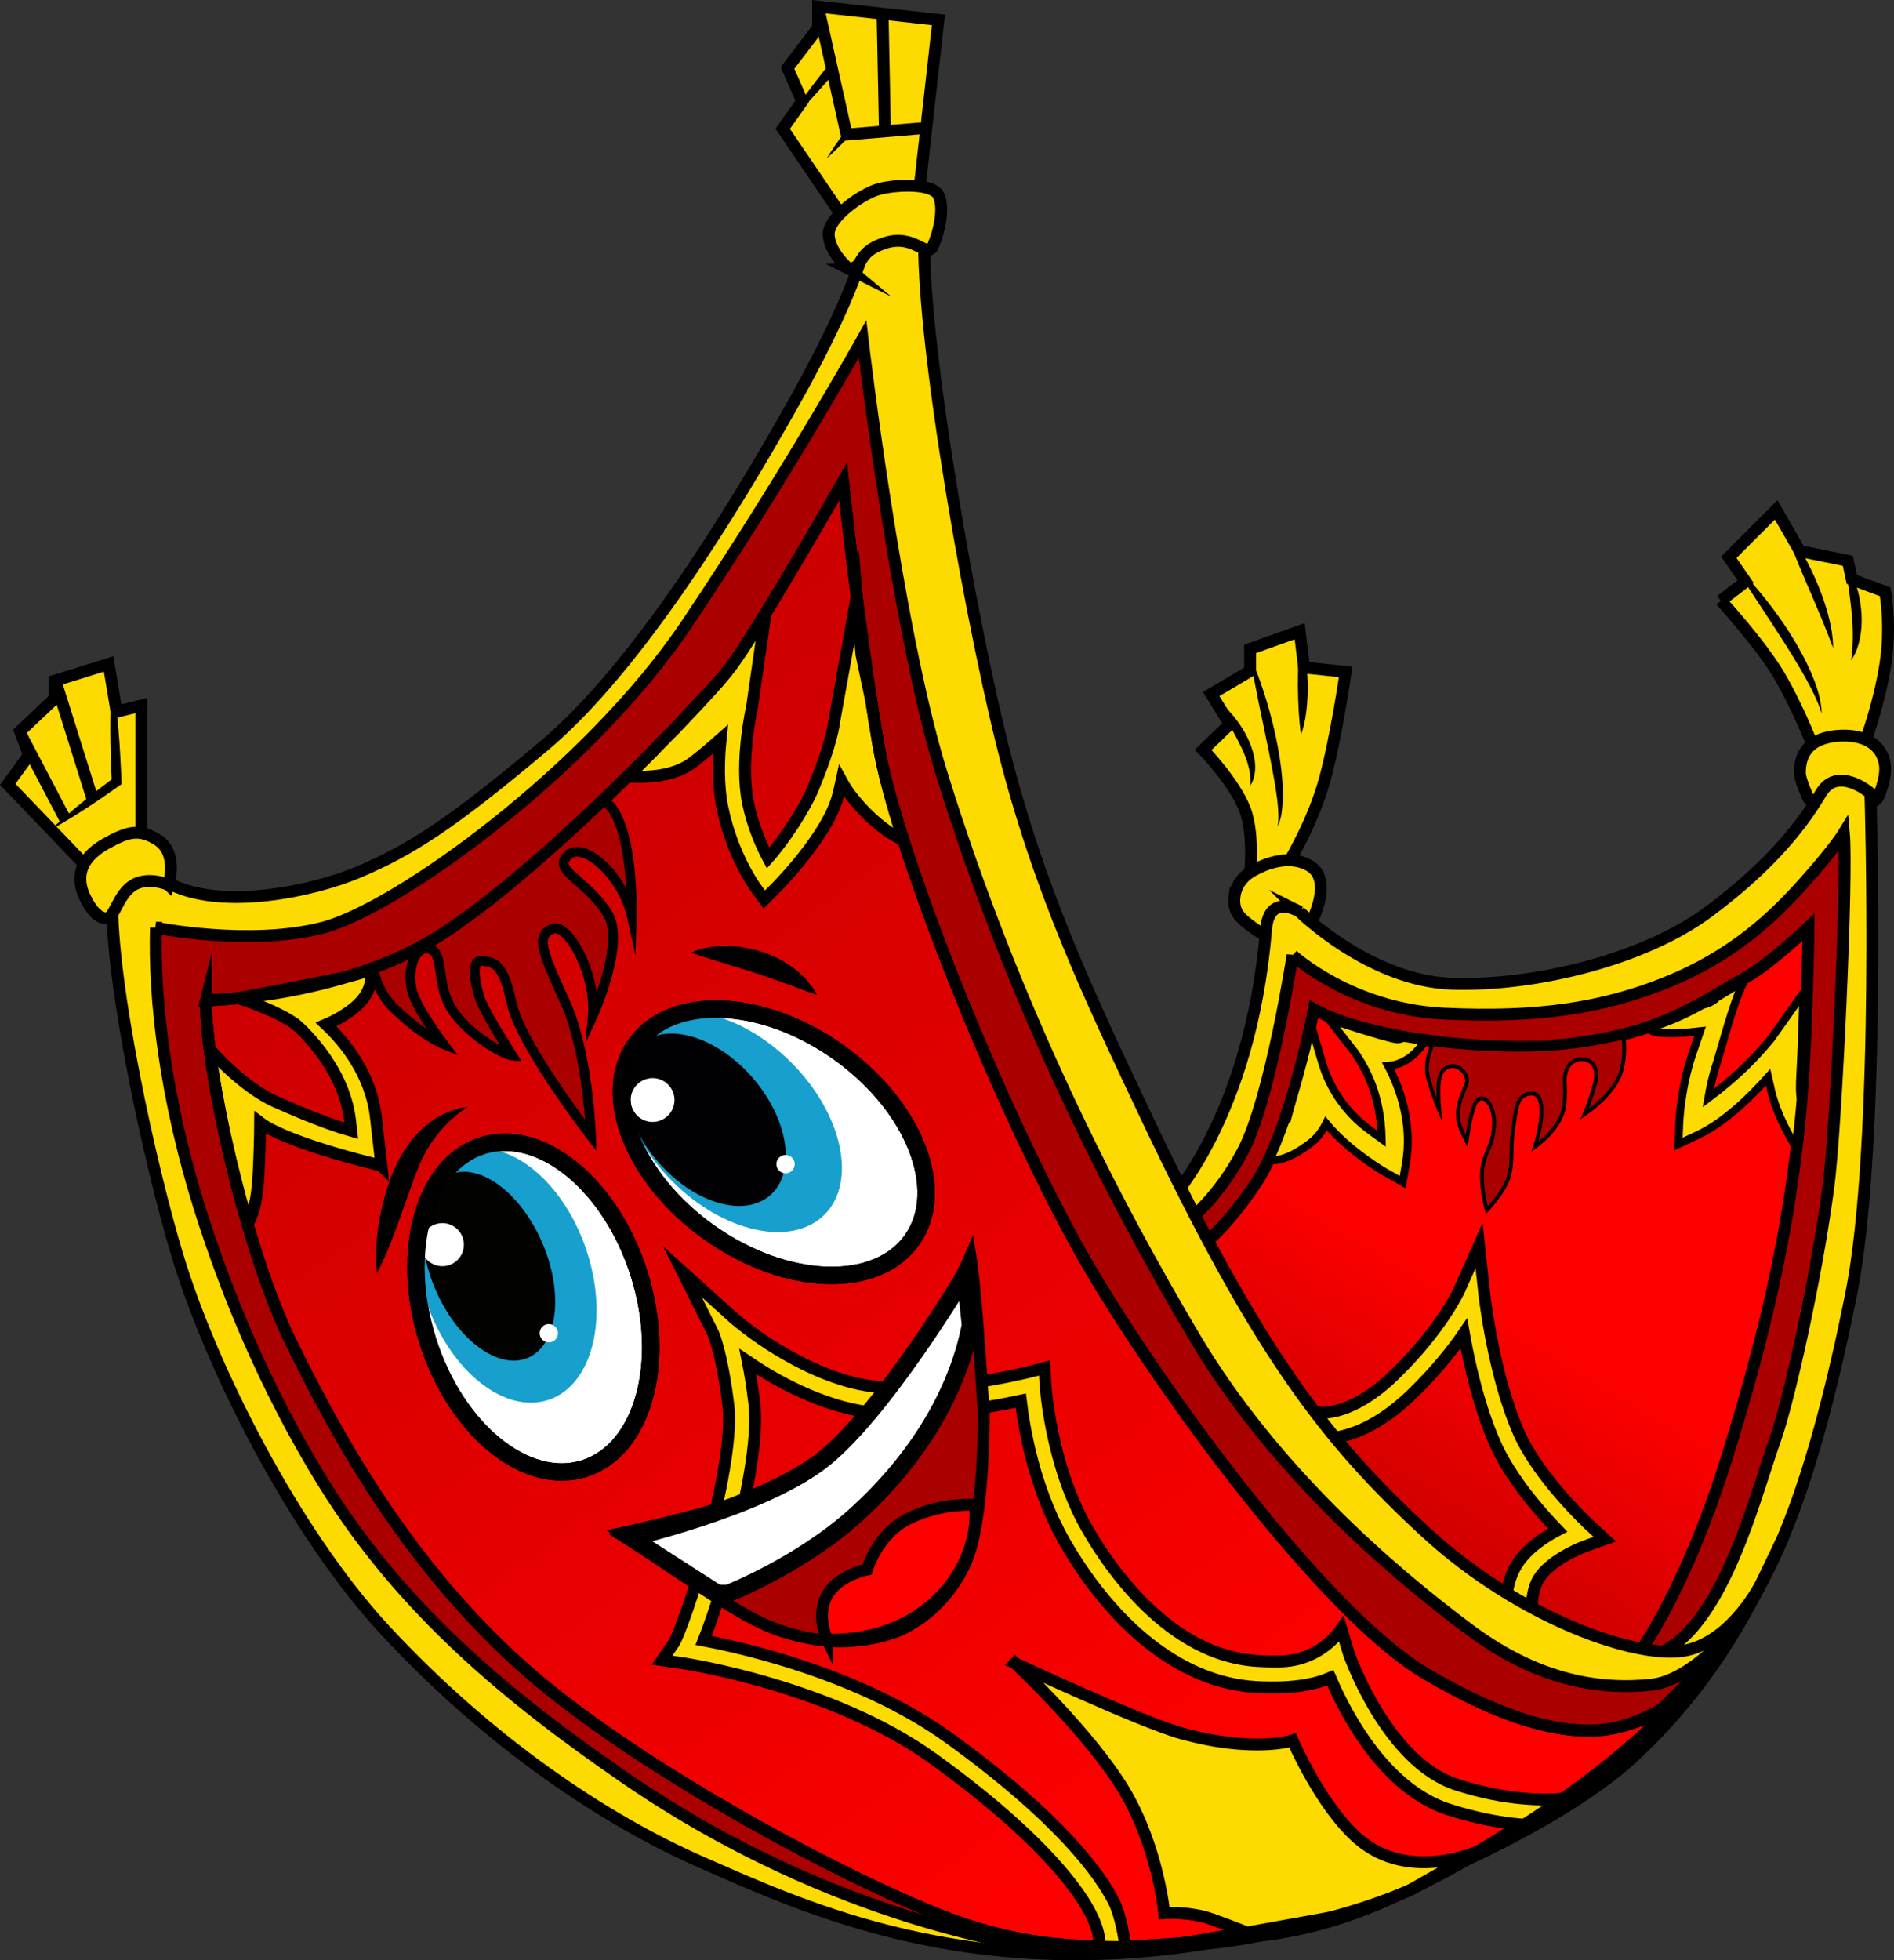 <?xml version="1.0" encoding="UTF-8"?>
<svg id="Layer_2" data-name="Layer 2" xmlns="http://www.w3.org/2000/svg" xmlns:xlink="http://www.w3.org/1999/xlink" viewBox="0 0 2390.26 2472.82">
  <rect x="0" y="0" width="2390.26" height="2472.82" fill="#333333" stroke="none"/>
  <defs>
    <style>
      .cls-1, .cls-2 {
        fill: #fff;
      }

      .cls-3 {
        fill: #020300;
      }

      .cls-4 {
        fill: #010103;
      }

      .cls-5, .cls-2 {
        stroke-width: 22px;
      }

      .cls-5, .cls-2, .cls-6, .cls-7, .cls-8, .cls-9, .cls-10, .cls-11, .cls-12 {
        stroke: #000;
        stroke-miterlimit: 10;
      }

      .cls-5, .cls-9 {
        fill: none;
      }

      .cls-6, .cls-7, .cls-9, .cls-10, .cls-11, .cls-12 {
        stroke-width: 15px;
      }

      .cls-6, .cls-8 {
        fill: #fdda00;
      }

      .cls-7, .cls-13 {
        fill: #ab0000;
      }

      .cls-14 {
        fill: #179fcd;
      }

      .cls-8 {
        stroke-width: 10px;
      }

      .cls-15, .cls-12 {
        fill: #fe0000;
      }

      .cls-10 {
        fill: url(#linear-gradient);
      }

      .cls-11 {
        fill: url(#linear-gradient-2);
      }
    </style>
    <linearGradient id="linear-gradient" x1="1895.64" y1="1625.73" x2="1581.47" y2="2157.41" gradientUnits="userSpaceOnUse">
      <stop offset=".03" stop-color="#fe0000"/>
      <stop offset=".47" stop-color="#d40000"/>
      <stop offset="1" stop-color="#a40000"/>
    </linearGradient>
    <linearGradient id="linear-gradient-2" x1="1564.24" y1="2363.32" x2="-175.43" y2="-79.47" gradientUnits="userSpaceOnUse">
      <stop offset=".03" stop-color="#fe0000"/>
      <stop offset=".21" stop-color="#ec0000"/>
      <stop offset="1" stop-color="#a40000"/>
    </linearGradient>
  </defs>
  <g id="Layer_1-2" data-name="Layer 1">
    <g>
      <path class="cls-6" d="M1627.91,1085.18s29.04-48.22,43.55-100.46c14.52-52.24,26.8-137.11,26.8-137.11l-52.49-5.58-5.58-45.79-62.54,22.33v27.92l-49.14,29.04,23.45,37.97-33.5,32.39s39.09,40.2,52.49,74.82c13.4,34.62,5.58,91.57,5.58,91.57l45.79-13.4,5.58-13.69Z"/>
      <path class="cls-6" d="M2171.76,757.7s50.81,55.28,74.26,95.48c23.45,40.2,41.35,86.87,41.35,86.87l67.38-6.94s16.21-43.08,24.37-93.33,0-93.25,0-93.25l-42.09-15.63-5.03-23.45-60.61-12.28-29.85-51.93-59.75,59.75,21.22,30.71-31.27,24.01Z"/>
      <path class="cls-6" d="M2300.41,1014.31c-8.12,1.76-16.33-2.51-19.57-10.16-4.25-10.05-9.41-23.12-9.41-29.41-.01-31.1,19.83-45.61,52.22-46.73,32.39-1.12,52.49,13.4,55.28,37.97,1.23,10.85-3.1,25.54-7.19,36.46-3.17,8.45-12.11,13.26-20.92,11.27-9.67-2.18-22.09-4.26-30.52-3.06-6.75,.96-13.92,2.37-19.88,3.66Z"/>
      <path class="cls-6" d="M1557.98,1130.98c1.68-13.46,10-25.16,21.78-31.87,16.56-9.43,45.86-21.42,71.6-7.8,33.03,17.47,3.24,72.71,3.24,72.71,0,0-22.18-22.7-37.3-16.02-15.11,6.69-20.24,32.32-20.24,32.32,0,0-27.23-15.57-35.05-27.85-3.91-6.14-5.03-13.68-4.05-21.5Z"/>
      <path class="cls-6" d="M1640.2,1150.24s88.5,87.38,192.36,90.74c103.86,3.35,242.05-30.15,323.58-90.74,82.55-61.35,120.61-113.91,141.83-149.64,21.22-35.74,62.54,0,62.54,0,0,0,13.96,442.21-24.57,633.19-46.18,228.92-92.97,346.75-155.23,431.06,0,0-46.9,70.35-173.09,17.87-126.19-52.49-142.94-68.12-250.15-161.93-107.21-93.81-283.17-403.63-283.17-403.63,0,0,103.37-105.61,123.47-344.59,3.97-47.21,42.44-22.33,42.44-22.33Z"/>
      <path class="cls-7" d="M1631.26,1204.96s-27.92,180.91-62.54,246.8-77.4,94.77-77.4,94.77c0,0,154.42,262.1,221.39,327.9,66.96,65.8,229.19,232.46,356.31,218.34,98.31-10.92,141.94-194.32,171.42-277.23,16.06-45.18,51.09-198.38,67-318.27,9.84-74.13,24.51-391.7,19.54-446.42,0,0-12.28,20.1-50.25,62.54-37.97,42.44-88.79,91.79-174.21,126.19-80.41,32.39-163.04,44.67-280.3,39.09-117.26-5.58-190.96-73.7-190.96-73.7Z"/>
      <g>
        <path class="cls-10" d="M1658.06,1273.08s-29.04,155.23-74.82,222.23c-45.79,67-74.82,81.52-74.82,81.52l157.93,241.46,153.66,156.28s119.47,91.4,176.42,100.33c56.95,8.93,74.82,6.7,74.82,6.7,0,0,56.95-79.29,107.21-240.1s78.42-287.28,92.69-427.71c9.6-94.5,11.17-244.01,11.17-244.01,0,0-47.26,44.72-75.94,61.31-74.87,43.29-111.67,69.91-213.3,84.43-101.62,14.52-267.25-4.17-335.02-42.44Z"/>
        <path d="M2064.55,2088.01c-9.97,0-30.95-1.04-69.07-7.02-57.84-9.07-174.28-97.76-179.21-101.53l-.35-.26-.3-.31-154.09-156.71-.33-.51-161.72-247.25,6.19-3.1c.25-.13,28.54-15.17,72.49-79.49,44.52-65.16,73.56-218.35,73.85-219.89l1.59-8.47,7.51,4.24c31.07,17.54,86.67,32.22,152.53,40.26,64.65,7.89,129.75,8.42,178.59,1.44,90.17-12.88,127.54-34.77,189.45-71.04,6.92-4.05,14.07-8.24,21.64-12.62,27.73-16.03,74.32-60,74.79-60.45l10.55-9.99-.15,14.53c-.02,1.5-1.68,150.87-11.2,244.57-14.06,138.41-40.99,262.68-92.94,428.93-26.09,83.49-54.02,144.69-72.85,181.33-20.49,39.87-34.64,59.7-35.23,60.52l-1.57,2.19-2.67,.33c-.26,.03-2.49,.29-7.47,.29Zm-240.45-118.08c7.08,5.37,120,90.52,173.29,98.88,43.32,6.8,63.75,7.03,70.49,6.82,9.63-14.32,60.09-93.2,104.7-235.96,51.69-165.4,78.47-288.96,92.44-426.49,7.73-76.12,10.25-189.44,10.93-229.12-15.75,14.27-45.59,40.3-66.48,52.38-7.54,4.36-14.68,8.54-21.58,12.58-61.04,35.76-101.37,59.39-193.94,72.61-49.87,7.12-116.14,6.61-181.83-1.41-62.49-7.63-116.26-21.27-149.61-37.81-6.73,33.31-33.73,157.19-74.19,216.39-34.89,51.05-60.4,72.31-71.32,79.92l154.16,235.7,152.93,155.52Z"/>
      </g>
      <path class="cls-8" d="M1798.38,1312.19c-16.21-2.02-19.68-2.84-34.93-5.71l7.37,2.66c-2.13,.97-4.6,2.12-7.49,1.96-10.86-.6-86.28-25.36-86.28-25.36l33.5,42.81c12.01,18.33,31.98,51.02,33.19,108.07-7.17-5.13-14.35-10.28-21.48-15.99-25.89-20.73-44.61-49.08-53.95-80.92l-13.74-46.88,3.74-19.6c-.08-.05-.17-.09-.25-.14,0,0-21.64,115.66-57,190.4h7.33c4.2-.02,19.93-1.6,45.81-21.74,8.91-6.93,15.1-15.6,19.4-24.38,29.73,35.78,73.89,61.03,76.32,62.4l20.3,11.47,3.99-22.97c8.8-50.65-7.5-95.53-22.3-123.75,22.85-1.27,40.08-19.96,46.47-32.31Zm-174.94,102.72l26.07-95.62s-22.76,80.4-26.07,95.62Z"/>
      <path class="cls-8" d="M2271.9,1358.7c1.86-31.27,4.05-106.09,4.05-106.09l-40.9,57.7c-19.47,23.51-41.27,46.42-79.16,74.91,2.13-12.87,5.44-28.25,10.54-43.56,4.22-12.66,21.59-79.46,33.27-100.91l1.85-3.4-33.5,20.1c-.18,.03-8.3,8.43-18.68,9.84-22.15,12.47-43.77,22.13-69.25,29.96,2.77,2.65,6.64,4.67,11.83,5.28,16.01,1.88,36.94,.34,53.57-1.61-2.77,7.99-6.19,18.02-10.3,30.34-13.97,41.92-15.83,83.18-15.91,84.92l-1.13,27.05,24.52-11.47c34.02-15.91,67.5-49.11,88.64-72.84,1.26,5.67,2.61,11.6,3.99,17.38,7.25,30.34,23.86,59.13,32.55,72.82,1.23-11.69,2.32-23.45,3.26-35.32,.71-8.9,1.39-17.72,2.04-26.43-2.32-6.09-1.68-22.18-1.29-28.66Z"/>
      <path class="cls-6" d="M1943.36,2083.54l-107.74-44.9-1.35-.91-105.43-70.86-113.08-201.6,41.63,15.86c1.34,.35,11.46,2.67,27.73-1.08,16.6-3.83,43.05-14.88,74.83-45.81,59.84-58.25,81.65-106.62,81.86-107.1l24.81-56.04,6.57,60.93c.13,1.22,11.46,103,43.91,176,25.13,56.55,87.63,114.62,88.26,115.2l19.96,18.43-25.58,9.14c-11.57,4.17-44.51,19.53-57.51,40.16-14.87,23.6-6.52,60.75-6.43,61.12l7.56,31.47Zm-92.09-74.01l49.26,20.53c-.2-17.03,2.46-38.54,13.88-56.65,12.51-19.85,34.48-34.34,51.3-43.21-22.02-22.86-59.34-65.38-78.65-108.83-20.48-46.07-32.86-101.16-39.65-139.37-14.13,20.58-35.06,47.12-64.52,75.8-31.08,30.25-62.65,48.77-93.82,55.03-2.85,.57-5.57,1.01-8.17,1.35l72.79,129.77,97.58,65.59Z"/>
      <path class="cls-13" d="M2051.03,1305.01c-1.6,.37-3.22,.73-4.85,1.09,1.59,11.73,2.24,28.83-3.08,45.91-5.83,18.7-24.31,35.79-37.55,46.1,2.7-7.04,5.92-16.44,9.32-28.5,7.14-25.34-6.26-32.85-10.54-34.54-10.14-4.02-22.86,.55-27.77,9.99-4.78,9.18-4.5,15.8-4.15,24.17,.26,6.18,.59,13.88-.96,25.48-2.59,19.41-18.38,35.69-29.74,45.1,5.29-19.27,9.67-46.07,1.97-57.24-2.5-3.62-6.07-5.54-10.34-5.54-19.5,0-21.84,16.36-25.07,39-.32,2.26-.66,4.62-1.03,7.08-1.87,12.53-2.03,22.13-2.17,30.6-.17,10.07-.31,18.77-3.3,29.69-3.66,13.4-16.43,29.39-24.09,38.1-2.44-10.02-5.82-27.36-4.76-43.18,.76-11.34,3.71-18.29,6.84-25.65,3.6-8.46,7.32-17.21,8.23-32.45,1.1-18.38-6.09-34.94-16.03-36.9-.52-.1-1.17-.19-1.92-.19-3.44,0-8.88,1.77-12.29,11.74-3.79,11.07-6.47,25.31-8.15,36.17-3.12-6.79-6.04-13.87-6.56-17.55-2.32-16.15,3.49-29.58,7.34-38.47,2.14-4.95,3.68-8.52,3.57-11.68-.37-9.88-7.92-18.78-17.56-20.69-8.55-1.7-16.35,2.68-20.35,11.42-2.98,6.52-3.51,18.63-3.13,30.47-2.37-6.51-4.92-14.04-7.48-22.52-5.3-17.54,.23-35.02,7-48.01-1.75-.21-3.5-.43-5.25-.66l73.1,1.58,105.53-2.79,65.21-7.15Z"/>
      <path d="M2064.55,2088.01c-9.97,0-30.95-1.04-69.07-7.02-57.84-9.07-174.28-97.76-179.21-101.53l-.35-.26-.3-.31-154.09-156.71-.33-.51-161.72-247.25,6.19-3.1c.25-.13,28.54-15.17,72.49-79.49,44.52-65.16,73.56-218.35,73.85-219.89l1.59-8.47,7.51,4.24c31.07,17.54,86.67,32.22,152.53,40.26,64.65,7.89,129.75,8.42,178.59,1.44,90.17-12.88,127.54-34.77,189.45-71.04,6.92-4.05,14.07-8.24,21.64-12.62,27.73-16.03,74.32-60,74.79-60.45l10.55-9.99-.15,14.53c-.02,1.5-1.68,150.87-11.2,244.57-14.06,138.41-40.99,262.68-92.94,428.93-26.09,83.49-54.02,144.69-72.85,181.33-20.49,39.87-34.64,59.7-35.23,60.52l-1.57,2.19-2.67,.33c-.26,.03-2.49,.29-7.47,.29Zm-240.45-118.08c7.08,5.37,120,90.52,173.29,98.88,43.32,6.8,63.75,7.03,70.49,6.82,9.63-14.32,60.09-93.2,104.7-235.96,51.69-165.4,78.47-288.96,92.44-426.49,7.73-76.12,10.25-189.44,10.93-229.12-15.75,14.27-45.59,40.3-66.48,52.38-7.54,4.36-14.68,8.54-21.58,12.58-61.04,35.76-101.37,59.39-193.94,72.61-49.87,7.12-116.14,6.61-181.83-1.41-62.49-7.63-116.26-21.27-149.61-37.81-6.73,33.31-33.73,157.19-74.19,216.39-34.89,51.05-60.4,72.31-71.32,79.92l154.16,235.7,152.93,155.52Z"/>
      <path d="M1800.72,1363.47c10.03,33.23,19.81,52,19.81,52,0,0-6.27-45.62,0-59.33,7.69-16.81,27.94-7.22,28.49,7.4,.25,6.52-14.52,25.13-10.85,50.66,1.31,9.17,14.21,33.65,14.21,33.65,0,0,3.21-31.41,10.05-51.37,6.83-19.93,22.15-1.34,20.66,23.45-1.67,27.92-13.4,32.94-15.08,58.07-1.68,25.13,7.26,53.42,7.26,53.42,0,0,25.55-25.78,31.27-46.72,5.72-20.94,1.54-33.73,5.58-60.86,4.04-27.13,4.47-41.88,21.22-41.88s8.26,46.66-.95,70.78c0,0,39.48-23.88,43.95-57.38,3.67-27.51-2.83-33.78,4.59-48.02,7.42-14.24,38.97-13.76,29.19,20.94-8.78,31.18-16.34,44.19-16.34,44.19,0,0,43.98-26.74,54.03-58.98,5.67-18.2,4.94-36.22,3.23-48.47-1.6,.37-3.22,.73-4.85,1.09,1.59,11.73,2.24,28.83-3.08,45.91-5.83,18.7-24.31,35.79-37.55,46.1,2.7-7.04,5.92-16.44,9.32-28.5,7.14-25.34-6.26-32.85-10.54-34.54-10.14-4.02-22.86,.55-27.77,9.99-4.78,9.18-4.5,15.8-4.15,24.17,.26,6.18,.59,13.88-.96,25.48-2.59,19.41-18.38,35.69-29.74,45.1,5.29-19.27,9.67-46.07,1.97-57.24-2.5-3.62-6.07-5.54-10.34-5.54-19.5,0-21.84,16.36-25.07,39-.32,2.26-.66,4.62-1.03,7.08-1.87,12.53-2.03,22.13-2.17,30.6-.17,10.07-.31,18.77-3.3,29.69-3.66,13.4-16.43,29.39-24.09,38.1-2.44-10.02-5.82-27.36-4.76-43.18,.76-11.34,3.71-18.29,6.84-25.65,3.6-8.46,7.32-17.21,8.23-32.45,1.1-18.38-6.09-34.94-16.03-36.9-.52-.1-1.17-.19-1.92-.19-3.44,0-8.88,1.77-12.29,11.74-3.79,11.07-6.47,25.31-8.15,36.17-3.12-6.79-6.04-13.87-6.56-17.55-2.32-16.15,3.49-29.58,7.34-38.47,2.14-4.95,3.68-8.52,3.57-11.68-.37-9.88-7.92-18.78-17.56-20.69-8.55-1.7-16.35,2.68-20.35,11.42-2.98,6.52-3.51,18.63-3.13,30.47-2.37-6.51-4.92-14.04-7.48-22.52-5.3-17.54,.23-35.02,7-48.01-1.75-.21-3.5-.43-5.25-.66-6.81,13.65-12.03,31.68-6.47,50.09Z"/>
      <polygon class="cls-6" points="1160.86 233.95 1184.32 25.12 1032.44 8.37 1032.44 35.17 993.82 85.73 1012.34 127.86 987.77 162.48 1065.94 277.51 1153.05 255.17 1160.86 233.95"/>
      <polyline class="cls-6" points="1032.44 8.37 1068.43 169.74 1169.02 161.32"/>
      <path d="M991.72,156.91c16.01-26.09,34.44-50.52,53.43-74.47,0,0,7.6-9.5,7.6-9.5l2.94,12.02c4.12,17.19,7.88,34.87,11.19,52.26,2.03,10.97,4.13,22.85,5.73,33.84-2.63,2.78-5.31,5.55-8,8.28-6.93,7.03-13.95,13.96-21.32,20.55,3.43-5.64,7.05-11.13,10.76-16.58,3.7-5.43,7.47-10.8,11.32-16.11,0,0-.82,3.4-.82,3.4-2.04-6.85-3.95-13.72-5.83-20.6-4.55-16.98-8.88-34.81-12.58-51.96-.76-3.48-1.52-6.96-2.23-10.46,0,0,10.54,2.52,10.54,2.52-19.83,23.26-40.24,46.06-62.75,66.81h0Z"/>
      <line class="cls-6" x1="1113.83" y1="17.35" x2="1116.81" y2="165.69"/>
      <polygon class="cls-6" points="178.38 1047.5 178.38 890.04 147.12 897.86 137.07 837.55 68.94 858.77 68.94 881.1 25.39 922.42 36.56 952.58 9.76 989.43 115.85 1099.99 170.57 1075.42 178.38 1047.5"/>
      <path class="cls-6" d="M1094.28,292.02s0,50.81-92.69,216.09c-75.54,134.7-197.1,333.35-314.36,432.18-117.26,98.83-168.88,131.84-234.46,159.69-57.84,24.57-177.68,50.25-243.4,12.28s-36.39,8.93-36.39,8.93c0,0-30.19-56.5-31.43,11.55-1.98,107.61,47.32,335.25,82.64,451.9,42.92,141.76,147.16,348.1,261.32,471.26,131.45,141.83,277.12,239.54,399.4,293.14,122.28,53.6,312.29,142.46,594.66,108.88,225.42-26.8,485.78-152.43,581.26-241.22s142.46-177.88,177.13-250.73c34.67-72.85-15.43,31.59-15.43,31.59,0,0-35.6,71.66-94.46,84.26-58.86,12.59-208.85-38.81-327.96-148.22-125.83-115.58-212.94-227.81-353.65-525.23-72.89-154.05-136.08-287.2-181.3-468.11-45.23-180.91-113.16-572.55-96.32-675.07,11.28-68.68-74.54,26.8-74.54,26.8Z"/>
      <path class="cls-6" d="M212.72,1116.18s12.84-40.2-14.24-56.95c-22.57-13.96-36.85-10.61-64.77,5.03-27.92,15.63-40.42,37.81-26.8,67,7.82,16.75,17.39,27.23,27.44,27.23s14.16-29.19,33.14-41.47c18.98-12.28,45.23-.84,45.23-.84Z"/>
      <path class="cls-6" d="M1070.97,338.93s-24.01-20.1-25.13-42.44,42.44-52.49,63.65-58.07c21.22-5.58,67-7.82,74.82,7.82,7.82,15.63,1.12,45.79-6.7,63.65-7.82,17.87-22.84-15.67-60.81-3.39-37.97,12.28-24.62,31.31-45.84,32.42Z"/>
      <path class="cls-15" d="M259.91,1261.91s169.74-2.36,294.82-81.59c125.07-79.22,326.09-286.94,361.82-331.61,35.74-44.67,147.41-241.22,147.41-241.22,0,0,20.1,189.37,44.67,332.55,24.57,143.18,169.74,500.79,276.95,677.11s295.94,424.24,412.64,493.47,191.62,79.37,239.54,69.24c47.92-10.13,77.94-33.56,77.94-33.56,0,0-57.65,68.35-183.94,150.34-126.28,81.99-171.2,125.4-338.46,144.53-167.27,19.13-274.57,26.8-405.3-24.57-130.73-51.37-395.65-192.96-533.88-318.6-145.45-132.2-231.17-291.14-287-405.05s-107.21-337.26-107.21-431.06Z"/>
      <path class="cls-15" d="M259.91,1261.91s169.74-2.36,294.82-81.59c125.07-79.22,326.09-286.94,361.82-331.61,35.74-44.67,147.41-241.22,147.41-241.22,0,0,20.1,189.37,44.67,332.55,24.57,143.18,169.74,500.79,276.95,677.11s295.94,424.24,412.64,493.47,191.62,79.37,239.54,69.24c47.92-10.13,77.94-33.56,77.94-33.56,0,0-57.65,68.35-183.94,150.34-126.28,81.99-171.2,125.4-338.46,144.53-167.27,19.13-274.57,26.8-405.3-24.57-130.73-51.37-395.65-192.96-533.88-318.6-145.45-132.2-231.17-291.14-287-405.05s-107.21-337.26-107.21-431.06Z"/>
      <path class="cls-15" d="M259.91,1261.91s169.74-2.36,294.82-81.59c125.07-79.22,326.09-286.94,361.82-331.61,35.74-44.67,147.41-241.22,147.41-241.22,0,0,20.1,189.37,44.67,332.55,24.57,143.18,169.74,500.79,276.95,677.11s295.94,424.24,412.64,493.47,191.62,79.37,239.54,69.24c47.92-10.13,77.94-33.56,77.94-33.56,0,0-57.65,68.35-183.94,150.34-126.28,81.99-171.2,125.4-338.46,144.53-167.27,19.13-274.57,26.8-405.3-24.57-130.73-51.37-395.65-192.96-533.88-318.6-145.45-132.2-231.17-291.14-287-405.05s-107.21-337.26-107.21-431.06Z"/>
      <path d="M141.57,856.53c7.3,42.74,10.06,86.02,11.73,129.28,0,0,.12,3.34,.12,3.34l-2.62,1.85c-13.55,9.61-28.43,19.89-42.34,28.87-14.4,9.31-28.93,18.36-44.05,26.52,18.62-17.75,38.57-33.93,58.8-49.75,5.05-3.92,15.28-11.68,20.4-15.49,0,0-2.5,5.19-2.5,5.19-2.09-43.24-3.11-86.6,.45-129.81h0Z"/>
      <path class="cls-15" d="M259.91,1261.91s169.74-2.36,294.82-81.59c125.07-79.22,326.09-286.94,361.82-331.61,35.74-44.67,147.41-241.22,147.41-241.22,0,0,20.1,189.37,44.67,332.55,24.57,143.18,169.74,500.79,276.95,677.11s295.94,424.24,412.64,493.47,191.62,79.37,239.54,69.24c47.92-10.13,77.94-33.56,77.94-33.56,0,0-57.65,68.35-183.94,150.34-126.28,81.99-171.2,125.4-338.46,144.53-167.27,19.13-274.57,26.8-405.3-24.57-130.73-51.37-395.65-192.96-533.88-318.6-145.45-132.2-231.17-291.14-287-405.05s-107.21-337.26-107.21-431.06Z"/>
      <path class="cls-15" d="M259.91,1261.91s169.74-2.36,294.82-81.59c125.07-79.22,326.09-286.94,361.82-331.61,35.74-44.67,147.41-241.22,147.41-241.22,0,0,20.1,189.37,44.67,332.55,24.57,143.18,169.74,500.79,276.95,677.11s295.94,424.24,412.64,493.47,191.62,79.37,239.54,69.24c47.92-10.13,77.94-33.56,77.94-33.56,0,0-57.65,68.35-183.94,150.34-126.28,81.99-171.2,125.4-338.46,144.53-167.27,19.13-274.57,26.8-405.3-24.57-130.73-51.37-395.65-192.96-533.88-318.6-145.45-132.2-231.17-291.14-287-405.05s-107.21-337.26-107.21-431.06Z"/>
      <path class="cls-15" d="M259.91,1261.91s169.74-2.36,294.82-81.59c125.07-79.22,326.09-286.94,361.82-331.61,35.74-44.67,147.41-241.22,147.41-241.22,0,0,20.1,189.37,44.67,332.55,24.57,143.18,169.74,500.79,276.95,677.11s295.94,424.24,412.64,493.47,191.62,79.37,239.54,69.24c47.92-10.13,77.94-33.56,77.94-33.56,0,0-57.65,68.35-183.94,150.34-126.28,81.99-240.17,131.27-365.25,148.02-166.87,22.35-247.78,23.31-378.52-28.06-130.73-51.37-395.65-192.96-533.88-318.6-145.45-132.2-231.17-291.14-287-405.05s-107.21-337.26-107.21-431.06Z"/>
      <path class="cls-15" d="M259.91,1261.91s169.74-2.36,294.82-81.59c125.07-79.22,326.09-286.94,361.82-331.61,35.74-44.67,147.41-241.22,147.41-241.22,0,0,20.1,189.37,44.67,332.55,24.57,143.18,169.74,500.79,276.95,677.11s295.94,424.24,412.64,493.47,191.62,79.37,239.54,69.24c47.92-10.13,77.94-33.56,77.94-33.56,0,0-57.65,68.35-183.94,150.34-126.28,81.99-244.04,124.98-338.46,144.53-164.86,34.13-274.57,26.8-405.3-24.57-130.73-51.37-395.65-192.96-533.88-318.6-145.45-132.2-231.17-291.14-287-405.05s-107.21-337.26-107.21-431.06Z"/>
      <path class="cls-7" d="M196.81,1170.31s118.03,23.87,210.51,0c92.48-23.87,335.02-197.6,460.1-384.09,125.07-186.5,221.11-358.47,221.11-358.47,0,0,41.85,360.62,99.47,546.95,92.95,300.62,220.31,545.42,320.43,713.69,97.87,164.48,244.56,291.89,346.14,367.52,72.92,54.29,148.57,78.17,230.1,69.27,49.59-5.41,102.48-69.26,102.48-69.26,0,0-79.96,115.22-255.38,230.72-175.42,115.49-399.15,151.2-399.15,151.2l-224.08,17.89s-251.27-27.94-520.93-213.85c-143.45-98.89-278.93-209.42-378.05-369.08-78.42-126.33-126.47-251.55-154.62-339.38-47.61-148.57-60.66-276.34-58.12-363.11Z"/>
      <g>
        <path class="cls-11" d="M259.91,1261.91s169.74-2.36,294.82-81.59c125.07-79.22,326.09-286.94,361.82-331.61,35.74-44.67,147.41-241.22,147.41-241.22,0,0,20.1,189.37,44.67,332.55,24.57,143.18,169.74,500.79,276.95,677.11s295.94,424.24,412.64,493.47,191.62,79.37,239.54,69.24c47.92-10.13,88.22-43.55,88.22-43.55,0,0-42.44,69.24-194.22,160.34-129.1,77.49-213.39,128.89-338.46,144.53-167.06,20.88-274.57,26.8-405.3-24.57-130.73-51.37-395.65-192.96-533.88-318.6-145.45-132.2-231.17-291.14-287-405.05s-107.21-337.26-107.21-431.06Z"/>
        <path d="M1403.48,2462.64c-8.99,0-17.87-.15-26.68-.48-67.49-2.45-128.2-15.1-191.06-39.8-70.03-27.52-171.55-78.04-264.95-131.85-79.81-45.98-191.57-115.9-270.82-187.93-65.65-59.67-123.91-128.54-178.1-210.55-48.18-72.91-84.25-143.23-110.29-196.35-25.94-52.91-53.27-134.68-75-224.33-20.56-84.85-32.84-163.15-32.84-209.44v-6.08l6.08-.09c.42,0,42.78-.72,99.74-11.03,52.37-9.48,128.17-29.25,191.87-69.6,123.91-78.49,324.88-285.97,360.31-330.25,35.02-43.78,145.75-238.45,146.86-240.41l9.47-16.66,2.02,19.06c.2,1.89,20.36,190.81,44.62,332.16,24.66,143.73,171.77,503.28,276.14,674.95,115.86,190.56,301.1,426.46,410.51,491.38,97.47,57.83,176.58,80.88,235.12,68.51,45.9-9.7,85.17-41.94,85.56-42.27l28.62-23.74-19.43,31.7c-.45,.73-11.36,18.3-41.16,47.21-27.22,26.41-76.24,67.83-155.15,115.2l-5.17,3.11c-127.07,76.28-211.01,126.67-335.7,142.25-74.96,9.37-134.85,15.33-190.58,15.33ZM266.14,1267.88c2.1,95.49,52.76,312.74,106.51,422.38,59.11,120.59,144.99,275.39,285.61,403.2,135.26,122.94,400.41,265.72,531.99,317.42,133.78,52.57,246.14,43.71,402.28,24.19,122.1-15.26,205.16-65.12,330.88-140.59l5.18-3.11c77.51-46.52,125.63-87.09,152.35-112.93,5.28-5.11,9.96-9.86,14.08-14.21-15.48,8.55-34.94,17.22-55.98,21.67-61.66,13.04-143.74-10.51-243.96-69.97-68.2-40.46-152.67-135.44-211.52-208-72.04-88.82-146.12-193.63-203.24-287.57-50.92-83.74-112.84-211.99-169.91-351.85-55.84-136.89-96.16-259.28-107.85-327.41-19.81-115.46-36.89-262.48-42.65-314.06-27.82,48.52-108.61,188.13-138.54,225.53-16.61,20.76-73.49,82.09-147.96,153.45-60.53,58-147.02,136.22-215.38,179.52-65.45,41.46-142.99,61.69-196.52,71.36-45.21,8.17-81.45,10.4-95.37,10.98Z"/>
      </g>
      <path class="cls-6" d="M481.34,1470.49l-6.88-60.51c-6.24-54.88-38.93-94.99-62.83-117.52,10.18-4.31,21.8-10.57,33.53-19.67,27.25-21.13,22.21-40.83,24.77-51.27-14.48,5.81-15.05,6.61-29.66,10.03-33.55,7.86-139.63,27.64-139.63,27.64,0,0,45.25,13.61,72.32,32.87,.64,.46,60.78,50.81,68.83,121.63l1.45,12.8c-36.31-10.36-79.3-29.54-95.41-36.67-42.99-19.03-83.25-66.34-83.25-66.34h0c7.97,62.51,25.5,144.28,47.66,220.28,7.8-10.97,12.42-31.58,14.05-62.39,1.36-25.7,1.86-48.07,1.98-65.12,29.18,22.29,119.64,45.73,129.98,48.36l23.08,5.87Z"/>
      <g>
        <path class="cls-13" d="M609.95,1212.1c12.66,2.61,24.57,.74,35.74,53.23,11.17,52.49,100.13,167.46,100.13,167.46,0,0-3.4-104.88-32.97-169.49-29.57-64.61-36.27-82.48-16.17-91.41s55.84,56.82,51.37,109.44c0,0,41.51-91.21,18.98-128.43-22.52-37.22-61.98-52.84-54.85-67.73,15.63-32.64,72.72,15.25,85,69.97,0,0,3.23-116.87-33.01-143.86-8.17-6.09-17.55-7.21-27.19-5.33-63.02,59.86-131.86,119.58-186.74,154.34-25.63,16.24-53.6,28.64-81.87,38.11,.6,20.22,5.64,50.12,27.28,71.77,35.74,35.74,63.84,46.9,63.84,46.9,0,0-32.93-43.45-39.28-66.45-7.22-26.17,3.1-60.7,23.45-53.05,15.86,5.97,7.82,41.32,23.45,70.35,18.74,34.8,68.49,62.91,79.29,63.65,0,0-35.93-55.96-41.32-73.7-9.26-30.49-7.82-48.39,4.84-45.79Z"/>
        <path d="M532.78,1204.95c2.62-2.39,5.31-2.89,8.74-1.6,5.05,1.9,6.54,12.3,8.27,24.33,1.83,12.77,4.11,28.67,11.92,43.18,19.01,35.3,70.16,65.91,84.29,66.88l12.24,.84-6.63-10.33c-9.86-15.37-36.39-58.28-40.61-72.17-7.64-25.14-6.03-35.75-4.11-37.85,.24-.27,.85-.3,1.81-.1,.98,.2,1.96,.38,2.93,.56,5.34,.96,9.2,1.66,13.24,6.7,5.49,6.84,10.33,20.32,14.77,41.22,11.33,53.25,97.62,165.21,101.29,169.95l11.66,15.06-.62-19.04c-.14-4.33-3.79-106.86-33.53-171.85-18.85-41.19-30.21-66.94-26.41-76.98,.65-1.71,2.05-3.97,7.14-6.23,2.13-.95,5.11,.65,7.24,2.16,16.73,11.91,39.01,59.62,35.48,101.12l-3.02,35.53,14.77-32.46c.43-.95,10.67-23.56,18.27-51.17,10.5-38.13,10.63-66.06,.38-83-11.19-18.49-26.03-31.58-37.96-42.1-9.02-7.95-18.34-16.17-16.61-19.78,2.61-5.45,6.51-7.68,12.28-7.03,20.4,2.31,52.62,37.69,61.15,75.68l10.82,48.18,1.36-49.36c.03-1.21,.78-30.03-2.95-62.68-5.14-45.01-16.09-74.05-32.53-86.3-.71-.53-1.43-1.02-2.16-1.49-3.1,2.96-6.22,5.93-9.35,8.9,1.42,.67,2.81,1.49,4.14,2.48,20.31,15.13,27.73,66.01,29.88,104.43-15.09-27.54-38.89-49.81-58.97-52.09-11.07-1.25-19.88,3.7-24.79,13.96-2.77,5.78-1.58,12.07,3.55,18.69,3.76,4.85,9.44,9.86,16.02,15.66,11.3,9.96,25.35,22.36,35.57,39.23,12.63,20.87,2.12,64.55-8.73,95.81-5.24-35.43-22.79-70.41-39.45-82.27-8.58-6.11-15.29-5.22-19.4-3.39-7.04,3.13-11.51,7.42-13.67,13.14-5.31,14.03,3.11,34.86,26.73,86.47,20.96,45.81,28.58,113.32,31.17,146.78-24.63-33.44-78.42-109.68-86.7-148.61-4.92-23.15-10.4-37.88-17.22-46.38-6.93-8.63-14.55-10.01-20.66-11.11-.88-.16-1.75-.32-2.64-.5-1.21-.25-2.39-.37-3.52-.37-3.91,0-7.34,1.45-9.88,4.24-6.81,7.47-6.33,24.21,1.42,49.75,3.73,12.28,20.63,40.79,31.84,59-17.93-9.85-45.52-29.59-58.49-53.66-6.77-12.58-8.79-26.66-10.58-39.08-2.28-15.91-4.25-29.65-16.13-34.12-2.67-1-5.32-1.48-7.89-1.46-5.48,3.09-11.01,6.05-16.6,8.88-9.19,11.84-12.34,33.94-7.07,53.04,3.55,12.86,14.57,31.22,24.2,45.72-10.51-7.15-23.86-17.56-38.47-32.17-13.66-13.66-20.21-31.09-23.2-46.88-3.95,1.52-7.89,2.98-11.84,4.4,3.55,17.15,11.08,35.97,26.32,51.2,36.22,36.22,64.73,47.8,65.93,48.27l20.53,8.16-13.34-17.61c-.32-.43-32.29-42.78-38.25-64.36-4.46-16.17-1.38-36.75,6.6-44.04Z"/>
      </g>
      <path class="cls-6" d="M1108.63,940.05c-3-17.47-5.93-35.64-8.77-54.06l-12.73-60.45-5.95-72.96-28.39,157.56c-.02,.34-2.51,26.8-26.84,84.79-10.83,25.83-36.08,64.44-56.59,87.46-8.13-15.16-19.03-39.37-25.27-69.25-10.82-51.8,4.79-120.38,4.95-121.06l17.07-118.35s-30.68,50.48-42.78,65.97c-27.53,35.28-43.91,46.98-69.43,77.5-5.94,7.1-18.87,16.38-28.07,28.65-10.79,10.87-22.18,22.19-34.02,33.76,5.75,.38,13.02,.63,21,.34,26.26-.96,46.96-7.1,61.52-18.24,11.05-8.45,23.67-19.21,35.12-29.36-2.65,25.88-3.63,58.42,2.45,87.51,12.31,58.89,40.15,97.65,41.32,99.28l11.32,15.56,13.61-13.61c2.73-2.73,67.02-67.46,79.7-118.19,1.53-6.13,2.9-12.07,4.12-17.76,3.56,6.55,7.61,12.95,12.18,18.84,25.1,32.27,49.6,46.87,50.63,47.48l15.62,9.18c-15.26-47.7-26.4-89.28-31.78-120.6Z"/>
      <path class="cls-9" d="M259.91,1261.91s169.74-2.36,294.82-81.59c125.07-79.22,326.09-286.94,361.82-331.61,35.74-44.67,147.41-241.22,147.41-241.22,0,0,20.1,189.37,44.67,332.55,24.57,143.18,169.74,500.79,276.95,677.11s295.94,424.24,412.64,493.47,191.62,79.37,239.54,69.24c47.92-10.13,77.94-33.56,77.94-33.56,0,0-57.65,68.35-183.94,150.34-126.28,81.99-235.72,133.36-338.46,144.53-167.37,18.19-274.57,26.8-405.3-24.57-130.73-51.37-395.65-192.96-533.88-318.6-145.45-132.2-231.17-291.14-287-405.05s-107.21-337.26-107.21-431.06Z"/>
      <path class="cls-6" d="M1384.05,2455.54c62.05,1.42,129.8,1.83,209.24-14.35,90.01-18.33,212.18-62.54,338.46-144.53,14.47-9.4,28.03-18.61,40.72-27.57-24.36,2.1-72.13,2.16-134.05-17.77-88.07-28.34-135.51-163.3-135.97-164.65l-9.58-31.8h0c-17.31,24.77-45.27,40.05-75.47,40.96-8.51,.26-18.38,.13-29.89-.51-111.98-6.26-188.06-118.92-215.57-167.07-46.53-81.43-52.52-181.58-52.58-182.57l-1.08-20-19.41,4.96c-1.38,.35-139.26,35.08-222.97,13.41-82.17-21.26-149.21-80.73-150.03-81.46l-64.58-58.23,38.74,77.51c.63,1.42,11.31,26.39,19.2,91.26,3.97,32.6-5.53,95.32-26.06,172.05-18.45,68.98-37.86,120.32-42.66,127.37l-14.92,21.77,26.12,3.79c1.87,.27,188.22,28.16,316.47,120.77,142.33,102.77,186.08,170.63,198.28,195.04,11.35,22.7,10.83,33.46,10.55,35.69l-2.95,5.92Zm-186.63-263.31c-70.59-50.97-156.82-82.69-216.73-100.31-39.38-11.59-72.42-18.72-92.7-22.59,10.64-26.56,24.98-70.99,36.9-115.53,15.5-57.93,32.76-136.98,26.96-184.63-2.53-20.82-5.34-37.84-8.09-51.6,29.77,20.25,73.8,45.37,123.89,58.33,73.35,18.98,178.22,.12,220.65-9.05,4.09,34.98,16.9,110.94,55.08,177.74,28.05,49.08,62.35,91.36,99.2,122.26,45.21,37.91,93.36,58.55,143.09,61.33,47.51,2.66,76.34-4.27,93.19-11.7,6.3,14.81,16.56,36.66,30.85,59.91,14.92,24.28,31.17,45.08,48.32,61.83,22.06,21.56,45.72,36.5,70.33,44.42,34.9,11.23,65.71,16.67,91.18,18.95-86.38,56.48-137.27,81.3-227.71,105.48-72.31,19.34-205.73,53.11-271.54,48.45-1.32-9.92-5.97-39.42-14.41-56.29-16.51-33.01-65.54-103.8-208.44-206.99Z"/>
      <path class="cls-6" d="M1280.94,2098.03s95.7,89.66,138.14,161.14c42.44,71.47,50.25,154.11,50.25,154.11,0,0,32.39-2.23,60.3,7.82,27.92,10.05,44.16,16.75,44.16,16.75l102.08-18.41c28.04-6.39,80.53-23.95,106.38-36.56l84.4-48.16s-87.99,41.15-152.76-15.24c-47.17-41.07-82.64-123.96-82.64-123.96,0,0-48.58,16.19-139.94-8.93-51.53-14.17-210.38-88.55-210.38-88.55Z"/>
      <path class="cls-7" d="M1152.72,2046.98s41.68-21.89,65.8-75.72c24.12-53.83,23-186.72,23-186.72,0,0-8.93-151.88-16.75-199.9,0,0-36.99,86.25-103.86,167.07-77.06,93.13-117.97,118.82-199.9,146.73-46.92,15.99-137.36,35.74-137.36,35.74,0,0,53.8,37.97,112.89,75.94,59.09,37.97,85.89,50.25,133.91,58.07,48.02,7.82,99.95-4.92,122.27-21.22Z"/>
      <path class="cls-12" d="M1043.86,2068.2s-14.52-30.15,0-55.84c14.52-25.69,50.25-32.39,50.25-32.39,0,0,12.53-41.67,46.92-61.13,42.97-24.3,89.32-20.4,89.32-20.4,0,0,9.27,54.23-36.85,108.32-59.04,69.24-149.64,61.42-149.64,61.42Z"/>
      <path class="cls-2" d="M918.78,2010.13s92.48-36.04,163.04-100.51c70.9-64.77,125.07-146.85,142.94-237.87l-6.7-63.65s-106.09,178.68-184.26,236.75c-78.17,58.07-237.87,94.92-237.87,94.92l109.44,70.35h13.4Z"/>
      <ellipse class="cls-2" cx="976.52" cy="1440.83" rx="139.94" ry="213.58" transform="translate(-763.75 1408.68) rotate(-54.81)"/>
      <ellipse class="cls-2" cx="673.22" cy="1648.84" rx="139.94" ry="213.58" transform="translate(-465.48 279.44) rotate(-17.53)"/>
      <ellipse class="cls-14" cx="639.04" cy="1609.22" rx="106.05" ry="165.43" transform="translate(-489.58 296.14) rotate(-19.02)"/>
      <ellipse class="cls-14" cx="923.54" cy="1415.29" rx="106.05" ry="165.43" transform="translate(-730.26 1067.57) rotate(-45)"/>
      <ellipse class="cls-3" cx="616.94" cy="1597.3" rx="73.57" ry="125.64" transform="translate(-577.2 370.11) rotate(-23.1)"/>
      <ellipse class="cls-4" cx="890.07" cy="1412.49" rx="79.86" ry="125.64" transform="translate(-703.84 915.71) rotate(-40.47)"/>
      <circle class="cls-1" cx="558.27" cy="1570.12" r="27.17"/>
      <circle class="cls-1" cx="823.58" cy="1387.65" r="27.64"/>
      <circle class="cls-1" cx="991.37" cy="1468.55" r="11.58"/>
      <circle class="cls-1" cx="692.64" cy="1681.81" r="11.58"/>
      <ellipse class="cls-5" cx="976.52" cy="1440.83" rx="139.94" ry="213.58" transform="translate(-763.75 1408.68) rotate(-54.81)"/>
      <ellipse class="cls-5" cx="673.22" cy="1648.84" rx="139.94" ry="213.58" transform="translate(-465.48 279.44) rotate(-17.53)"/>
      <path d="M475.82,1606.05c-.76-5.19-.98-10.95-1.12-16.19-.42-26.7,3.39-53.22,10.35-78.97,13.02-48.15,39.02-95.22,89.3-111.33,5.21-1.59,10.54-2.85,15.93-3.15-8.84,5.6-16.79,12.14-24.2,19.29-14.24,13.76-25.42,29.65-33.87,47.34-4.08,8.81-7.56,18.2-10.99,27.41-14.32,38.72-26.42,78.65-45.39,115.61h0Z"/>
      <path d="M872.36,1201.64c13.79-6.37,29.2-8.25,44.23-8.3,42.34,.42,88.61,19.72,111.59,56.61,.96,1.66,1.92,3.31,2.76,5.06-5.38-1.63-10.54-3.66-15.77-5.61-6.44-2.35-13.35-5.02-19.77-7.32-14.24-5.31-28.63-10.24-43.07-14.95-26.35-8.6-53.65-15.95-79.98-25.49h0Z"/>
      <line class="cls-9" x1="26.71" y1="927.37" x2="82.31" y2="1033.36"/>
      <line class="cls-9" x1="71.18" y1="862.68" x2="116.82" y2="1008.22"/>
      <path d="M1641.89,806.5c8.94,28.85,10.34,64.4,6.28,94.27-1.29,8.87-3.14,17.67-6.28,26.12-2.85-20.21-3.65-39.92-3.91-60.13-.06-20.2,.35-40.15,3.91-60.26h0Z"/>
      <path d="M2327.99,706.64c19.65,30.13,27.99,77.34,15.71,111.6-1.97,5.23-4.39,10.28-7.53,14.84,.63-5.52,1.24-10.82,1.61-16.11,2.41-37.26-4.92-73.41-9.78-110.33h0Z"/>
      <path d="M2187.13,710.68c42.08,39.39,95.21,112.39,109.06,168.51,1.04,4.6,1.9,9.22,2.45,13.88,.18,2.35,.33,4.69,.42,7.01-2.81-8.9-6.36-17.32-10.36-25.55-11.02-22.56-24.32-44.01-37.74-65.2-20.74-32.64-43.58-65.62-63.83-98.65h0Z"/>
      <path d="M2250.17,660.1c29,37.48,58.23,99.03,62.8,146.39,.3,3.6,.42,7.21,.34,10.81-19.26-53.25-45.19-103.39-63.15-157.2h0Z"/>
      <path d="M1530.75,879.13c24.9,17.14,48.33,49.64,52.71,79.96,1.51,10.87,.49,23.08-5.8,32.29,.56-5.42,.46-10.56-.23-15.57-2.2-15.08-8.5-28.78-15.46-42.34-9.62-18.53-20.95-35.82-31.22-54.34h0Z"/>
      <path d="M1577.66,827.43c22.81,50.77,49.17,147.09,39.14,201.82-.93,4.58-2.34,9.14-4.51,13.23,.91-4.54,1.13-9.06,1.09-13.58-.23-13.56-2.28-26.97-4.47-40.36-9.21-53.94-22.85-106.91-31.25-161.12h0Z"/>
    </g>
  </g>
</svg>
